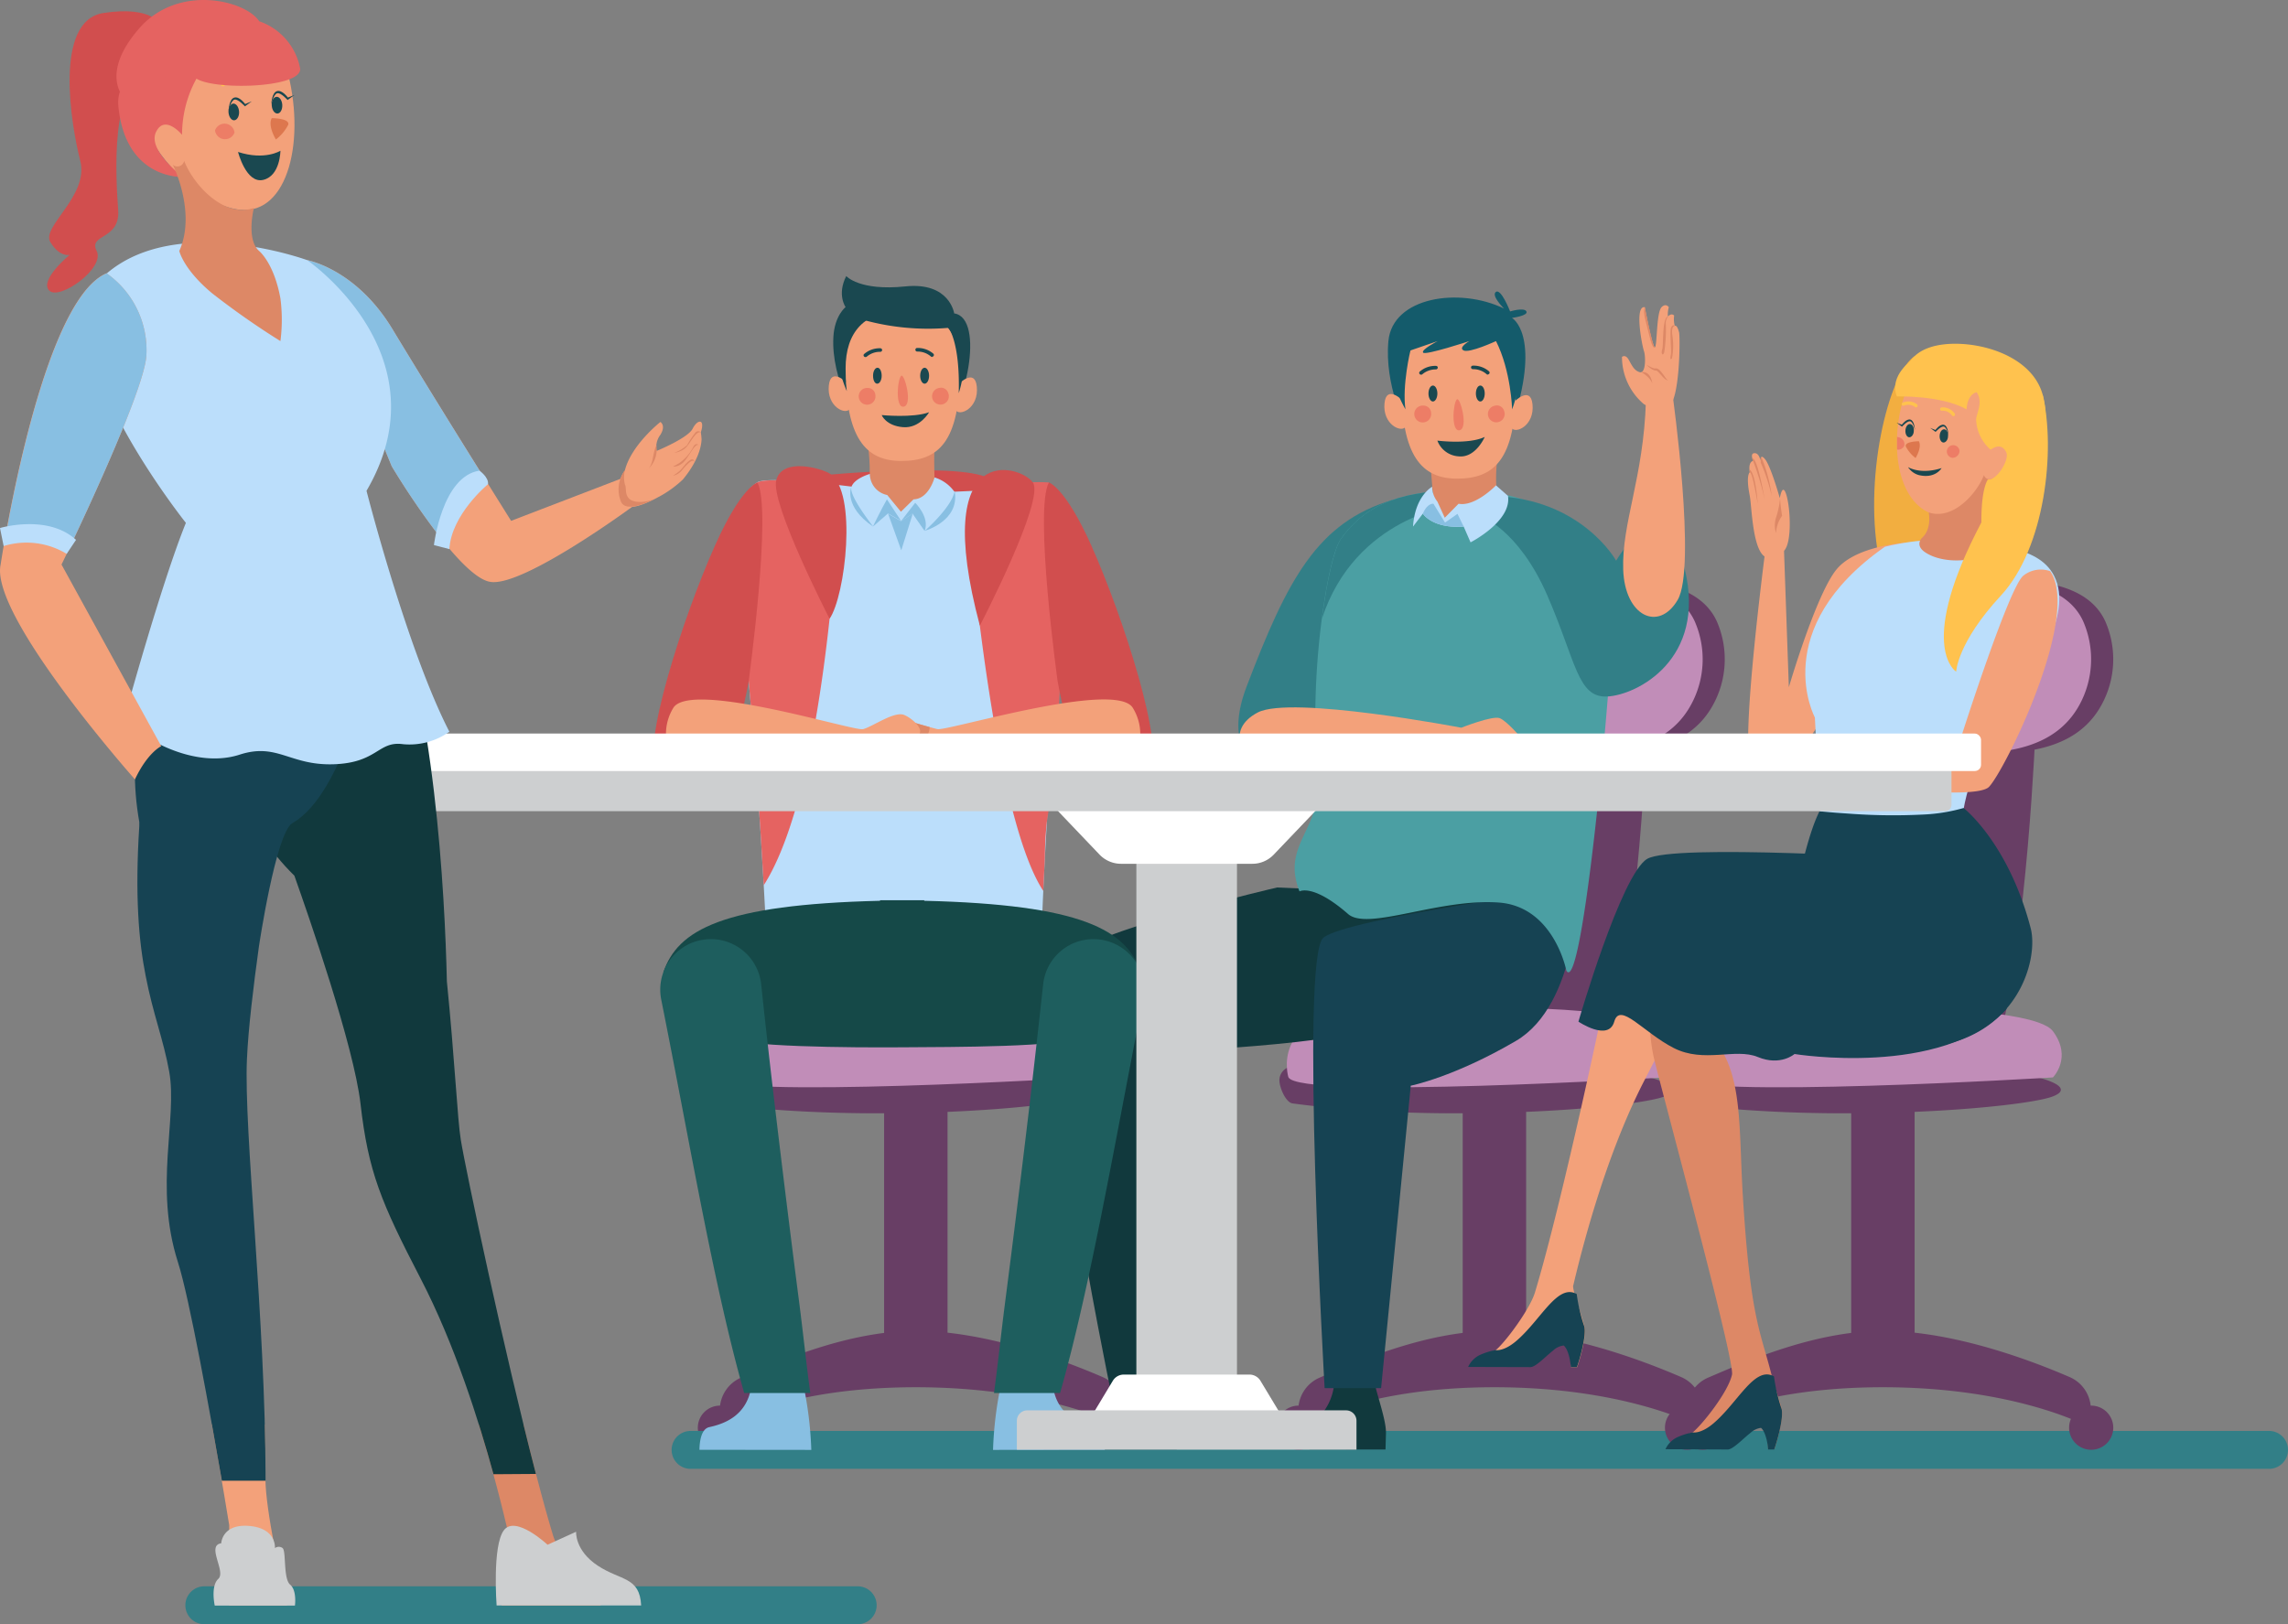 <svg xmlns="http://www.w3.org/2000/svg" viewBox="0 0 395.72 281.03"><rect x="0" y="0" width="395.72" height="281.03" fill="#808080" stroke="none"/><defs><style>.cls-1{fill:#683e65;}.cls-2{fill:#c18db8;}.cls-3{fill:#327f87;}.cls-4{fill:#11393d;}.cls-5{fill:#164353;}.cls-6{fill:#4b9fa3;}.cls-7{fill:#f3a17a;}.cls-8{fill:#d86;}.cls-9{fill:#bbdefb;}.cls-10{fill:#88bfe2;}.cls-11{fill:#145b6b;}.cls-12{fill:#ed7d66;}.cls-13{fill:#1a4850;}.cls-14{fill:#f2ae40;}.cls-15{fill:#ffc24e;}.cls-16{fill:#dd774e;}.cls-17{fill:#d14e4e;}.cls-18{fill:#154948;}.cls-19{fill:#1e5e5e;}.cls-20{fill:#e56361;}.cls-21{fill:#cdcfd0;}.cls-22{fill:#fff;}</style></defs><title>Recurso 1</title><g id="Capa_2" data-name="Capa 2"><g id="OBJECTS"><rect class="cls-1" x="152.91" y="181.16" width="10.97" height="51.17"/><path class="cls-1" d="M156.79,184.22c-19.71.55-30.13.11-32,0a2.5,2.5,0,0,0-.67.06c-.28.06-.7.17-1.19.32a2.39,2.39,0,0,0-1.71,2.3h0c0,1.23,1.09,3.86,2.3,4,26.31,3.56,59.26.77,64.33-1.22C194,187.34,178.71,183.61,156.79,184.22Z"/><path class="cls-2" d="M122.77,186.36s-3.28-10.72,13-11.64,48.64-.91,52.07,3.68,0,8,0,8S124.52,190.27,122.77,186.36Z"/><path class="cls-1" d="M124.49,244a6.09,6.09,0,0,1,3.7-5.67c6.53-2.79,18.48-8.08,30.21-8.08,12.33,0,25.93,5.24,32.33,8a6.11,6.11,0,0,1,3.64,5.67l0,3.12S181.9,240,158.4,240s-33.88,7-33.88,7Z"/><path class="cls-1" d="M198.25,247a3.83,3.83,0,1,1-3.82-3.82A3.82,3.82,0,0,1,198.25,247Z"/><path class="cls-1" d="M128.35,247a3.83,3.83,0,1,1-3.83-3.82A3.82,3.82,0,0,1,128.35,247Z"/><path class="cls-3" d="M148.29,281H35.34a3.28,3.28,0,0,1-3.28-3.28h0a3.28,3.28,0,0,1,3.28-3.28h113a3.28,3.28,0,0,1,3.28,3.28h0A3.28,3.28,0,0,1,148.29,281Z"/><path class="cls-3" d="M392.44,254.12h-273a3.28,3.28,0,0,1-3.28-3.28h0a3.28,3.28,0,0,1,3.28-3.28H392.44a3.28,3.28,0,0,1,3.28,3.28h0A3.28,3.28,0,0,1,392.44,254.12Z"/><path class="cls-1" d="M284.89,125.61s-1.42,36.8-6.61,55.55l-18-2.76,14.24-52.79Z"/><path class="cls-1" d="M264.11,108a15,15,0,0,1,13.8-7.88c6.46.23,15.82.49,19,7.33a16.38,16.38,0,0,1-.61,14.46c-2.71,5-7.42,7.19-12.87,8-6.06.94-16,1.39-20-4.15a12.32,12.32,0,0,1-2-8.2A23.18,23.18,0,0,1,264.11,108Z"/><path class="cls-2" d="M260.29,108a15,15,0,0,1,13.8-7.88c6.47.23,15.83.49,19,7.33a16.38,16.38,0,0,1-.61,14.46c-2.71,5-7.42,7.19-12.86,8-6.07.94-16,1.39-20.05-4.15a12.26,12.26,0,0,1-2-8.2A23.32,23.32,0,0,1,260.29,108Z"/><rect class="cls-1" x="252.98" y="181.16" width="10.97" height="51.17"/><path class="cls-1" d="M256.85,184.22c-19.71.55-30.12.11-32,0a2.5,2.5,0,0,0-.67.06c-.28.06-.7.17-1.19.32a2.4,2.4,0,0,0-1.71,2.3h0c0,1.23,1.09,3.86,2.3,4,26.31,3.56,59.26.77,64.33-1.22C294,187.34,278.77,183.61,256.85,184.22Z"/><path class="cls-2" d="M222.83,186.36s-3.27-10.72,13-11.64,48.64-.91,52.06,3.68,0,8,0,8S224.59,190.27,222.83,186.36Z"/><path class="cls-1" d="M224.55,244a6.1,6.1,0,0,1,3.71-5.67c6.52-2.79,18.47-8.08,30.2-8.08,12.33,0,25.94,5.24,32.33,8a6.08,6.08,0,0,1,3.64,5.67l0,3.12S282,240,258.46,240s-33.87,7-33.87,7Z"/><path class="cls-1" d="M298.31,247a3.82,3.82,0,1,1-3.82-3.82A3.82,3.82,0,0,1,298.31,247Z"/><path class="cls-1" d="M228.41,247a3.82,3.82,0,1,1-3.82-3.82A3.82,3.82,0,0,1,228.41,247Z"/><path class="cls-4" d="M239.63,250.77l.08-2.82c.07-2.61-2.2-8.25-2.15-10s-6.78,1.22-6.78,1.22A9.82,9.82,0,0,1,228.3,245c-1.5,1.52-1.8,4.26-1.82,5.76Z"/><path class="cls-4" d="M203.52,250.77a38.8,38.8,0,0,0-2.14-12.57s-6-3-7.41,1.81-7.63,5.78-10.83,6.12c-2.33.25-2.65,3.3-2.65,4.64Z"/><path class="cls-4" d="M261,155.26l-40.12-1.72s-32.41,7.49-37.7,12.8S192,240.15,192,240.15h11.51L199.43,182s32.9-1,42.62-5.31S261,155.26,261,155.26Z"/><path class="cls-5" d="M229.1,240.15s-4.29-74.55-.22-77.92S273,153.54,273,153.54s-.09,20.26-10.81,26.54S244,187.83,244,187.83l-5.13,52.32Z"/><path class="cls-3" d="M240.81,86.5c-13,3.86-18.15,13.78-25.19,32.24s14,17.09,14,17.09Z"/><path class="cls-6" d="M270.91,167.93s-2.14-11.12-11.74-11.79c-10.36-.73-22.59,4.94-26,2-6.1-5.33-8.41-3.92-8.41-3.92-3.22-8.08,3.87-10.7,3.12-19.45a134.57,134.57,0,0,1,.73-27.7c.9-7,2.2-12.31,3.31-13.85,3.83-5.34,9.41-8.22,19.59-8.33,1.25,0,2.57,0,4,.08,12.76.64,22.35,9,23.55,15.16C280,104.87,274,173.17,270.91,167.93Z"/><path class="cls-3" d="M256,89.24s6.61,2.26,11.61,13.76,5.22,17.74,10.36,17.5,17.2-6.43,13.42-22S279.52,97,279.52,97s-5.92-10.69-21.06-11.17Z"/><path class="cls-7" d="M289.31,68.51s4.14,29.69.85,35.28-9.15,2.82-9.42-5.25,3.51-15.87,3.93-29.14Z"/><path class="cls-7" d="M288.49,70.4a5.31,5.31,0,0,1-4.17-.48,10.68,10.68,0,0,1-3.79-8.18s.57-.47,1.09.38.93,2,2,2.27,1-2.85.71-3.65-1.72-7.93.16-7.59l0,.06c.12.65,1.33,6.87,1.72,6.87h0c.42-.06.24-6,1.16-6.93.76-.78,1.26,0,1.26,0a4.59,4.59,0,0,0-.16,1.61s.55-.67,1.08-.18a4.63,4.63,0,0,0,.11,1.8s.36-.32.74,1.09C290.62,58.2,290.56,69.62,288.49,70.4Z"/><path class="cls-8" d="M288.5,54.76a1.84,1.84,0,0,0-.38,1.44,26.11,26.11,0,0,1-.28,4.73c-.25.79-.6.23-.35-.49S287.43,54.94,288.5,54.76Z"/><path class="cls-8" d="M289.68,56.38c-.62.14-.51,1.19-.41,1.81a11.78,11.78,0,0,1-.08,3.76c-.3.49-.34,0-.2-.63s-.28-4.18.07-4.73S289.68,56.38,289.68,56.38Z"/><path class="cls-8" d="M283.85,64.37s1.61.88,1.92,2C285.77,66.36,285.62,64.15,283.85,64.37Z"/><path class="cls-8" d="M286.22,60.08c-.52.44-1-2.3-1.57-4.44s-.17-2.49-.17-2.49l0,.06C284.62,53.86,285.83,60.08,286.22,60.08Z"/><path class="cls-8" d="M284.81,63.12s.26.16.65.36a2.6,2.6,0,0,0,.68.26l.19,0,.12,0,.11,0a1.44,1.44,0,0,1,.46.28,8.14,8.14,0,0,1,1,1.29,2.43,2.43,0,0,0,.33.39l.17.12a1,1,0,0,1-.21-.06,1.5,1.5,0,0,1-.47-.31c-.34-.29-.7-.78-1.09-1.14a1,1,0,0,0-.27-.2l-.11,0h-.1l-.23-.07a2.62,2.62,0,0,1-.69-.41A2.56,2.56,0,0,1,284.81,63.12Z"/><path class="cls-3" d="M251.53,84.87v2.55s-17.1,1.92-22.9,19.63c.9-7,2.2-12.31,3.31-13.85C235.77,87.86,241.35,85,251.53,84.87Z"/><path class="cls-8" d="M247.17,77.42l1,12.34s3.12,2.18,11.16-1.42c0,0-2.27-9.65,2.22-15.46a1.4,1.4,0,0,1-1.42-1.33S256.68,79.5,247.17,77.42Z"/><path class="cls-7" d="M252.74,125.9s-29.44-5.64-35.2-2.64-3.28,9,4.77,9.67,16-2.69,29.3-2.44Z"/><path class="cls-7" d="M252.74,125.9s5.4-2.15,6.65-1.65,3.75,3.45,3.75,3.45-7.06,4.53-11.53,2.79S252.74,125.9,252.74,125.9Z"/><path class="cls-9" d="M254.34,93.83l-1.19-2.73c-5.44.4-7.06-2.24-7.06-2.24l-1.7,2.24c.33-5.31,3.31-6.89,3.31-6.89a4.11,4.11,0,0,0,.9,2.56l1.28,2.8,2.39-2.42c2.87.56,6.47-3.18,6.47-3.18l2.07,1.82C261.51,90.17,254.34,93.83,254.34,93.83Z"/><path class="cls-10" d="M253.15,91.1c-5.44.4-7.06-2.24-7.06-2.24.79-1.89,1.83-1.71,1.83-1.71l2,3.26,2.16-1.51Z"/><path class="cls-11" d="M243.13,73.79s-3.71-7.15-3-14.78,12.24-9.38,20-5.63c0,0-2.3-2.25-1.4-2.88s2.45,3.38,2.45,3.38,2.45-.75,2.82,0S261.5,55,261.5,55s5,2.77.33,17.53Z"/><path class="cls-7" d="M242.57,69.26s-2.77-2.76-3.11.47c-.39,3.74,3,5.24,3.67,4.06S242.57,69.26,242.57,69.26Z"/><path class="cls-7" d="M261.94,69.46s2.77-2.76,3.11.46c.4,3.74-3,5.25-3.66,4.06S261.94,69.46,261.94,69.46Z"/><path class="cls-7" d="M252,82.81c-6.13,0-9.6-4-9.6-16,0-6.2,3.16-10,10-10s9.78,3.81,9.78,10C262.17,79.69,258.31,82.81,252,82.81Z"/><path class="cls-12" d="M260.13,71.06a1.45,1.45,0,1,1-1.59-.87A1.29,1.29,0,0,1,260.13,71.06Z"/><path class="cls-12" d="M247.51,71.4a1.46,1.46,0,1,1-1.35-1.23A1.31,1.31,0,0,1,247.51,71.4Z"/><path class="cls-13" d="M257.32,64.82a.28.28,0,0,1-.22-.1,3.5,3.5,0,0,0-2.36-.85.32.32,0,0,1-.32-.3.3.3,0,0,1,.3-.31,4.05,4.05,0,0,1,2.83,1,.31.31,0,0,1-.23.52Z"/><path class="cls-13" d="M245.77,64.82a.31.31,0,0,1-.23-.52,4.05,4.05,0,0,1,2.83-1,.3.3,0,0,1,.3.31.33.33,0,0,1-.32.3,3.56,3.56,0,0,0-2.36.85A.28.28,0,0,1,245.77,64.82Z"/><path class="cls-13" d="M256.79,68.08c0,.76-.34,1.38-.76,1.38s-.77-.62-.77-1.38.34-1.38.77-1.38S256.79,67.31,256.79,68.08Z"/><path class="cls-13" d="M248.6,68.08c0,.76-.35,1.38-.77,1.38s-.77-.62-.77-1.38.35-1.38.77-1.38S248.6,67.31,248.6,68.08Z"/><path class="cls-12" d="M252,69.08c.56-.35,2,5,.45,5.35S251.33,69.49,252,69.08Z"/><path class="cls-13" d="M248.6,76.23s5.41.7,8.19-.64c0,0-1.57,3.69-4.53,3.36A4.2,4.2,0,0,1,248.6,76.23Z"/><path class="cls-11" d="M261.53,70.82s-.19-6.68-2.79-11.81c0,0-4.59,2.12-5.6,1.62s1-1.62,1-1.62-7.57,2.49-8,2,2.51-2,2.51-2l-4.71,1.62s-1.46,6-.86,10.19c0,0-2-3.49-2.27-5.9s.81-9.29,7.91-9.79,11.07,1.11,12.83,4.37S263,66.76,261.53,70.82Z"/><path class="cls-1" d="M352.08,125.61s-1.42,36.8-6.61,55.55l-18-2.76,14.24-52.79Z"/><path class="cls-1" d="M331.3,108a15,15,0,0,1,13.8-7.88c6.46.23,15.82.49,19,7.33a16.38,16.38,0,0,1-.61,14.46c-2.71,5-7.42,7.19-12.87,8-6.06.94-16,1.39-20-4.15a12.32,12.32,0,0,1-2-8.2A23.34,23.34,0,0,1,331.3,108Z"/><path class="cls-2" d="M327.48,108a15,15,0,0,1,13.8-7.88c6.47.23,15.83.49,19,7.33a16.45,16.45,0,0,1-.61,14.46c-2.72,5-7.43,7.19-12.87,8-6.07.94-16,1.39-20.05-4.15a12.26,12.26,0,0,1-2-8.2A23.32,23.32,0,0,1,327.48,108Z"/><rect class="cls-1" x="320.17" y="181.16" width="10.97" height="51.17"/><path class="cls-1" d="M324,184.22c-19.71.55-30.12.11-32,0a2.5,2.5,0,0,0-.67.06c-.27.06-.69.17-1.19.32a2.4,2.4,0,0,0-1.71,2.3h0c0,1.23,1.09,3.86,2.3,4,26.31,3.56,59.26.77,64.33-1.22C361.21,187.34,346,183.61,324,184.22Z"/><path class="cls-2" d="M290,186.36s-3.27-10.72,13-11.64,48.64-.91,52.06,3.68,0,8,0,8S291.78,190.27,290,186.36Z"/><path class="cls-1" d="M291.75,244a6.07,6.07,0,0,1,3.7-5.67c6.52-2.79,18.47-8.08,30.2-8.08,12.33,0,25.94,5.24,32.33,8a6.08,6.08,0,0,1,3.64,5.67l0,3.12S349.16,240,325.65,240s-33.87,7-33.87,7Z"/><path class="cls-1" d="M365.5,247a3.82,3.82,0,1,1-3.82-3.82A3.82,3.82,0,0,1,365.5,247Z"/><path class="cls-1" d="M295.6,247a3.82,3.82,0,1,1-3.82-3.82A3.82,3.82,0,0,1,295.6,247Z"/><path class="cls-14" d="M331.19,61.59c-4.47,2.76-9.2,21.52-6,36.21s21.68.53,21.68.53,8.32-24.66,3.69-29.41S331.19,61.59,331.19,61.59Z"/><path class="cls-7" d="M330.3,93.83s-9,.38-12.58,4.58-8.33,20.48-8.33,20.48l-.84-23.73-3.2-.18s-4.44,34-2.5,36.67,4.72,5.55,12.64-7.92A292.48,292.48,0,0,0,330.3,93.83Z"/><path class="cls-7" d="M308.59,95.25a3.87,3.87,0,0,1-3.23,1.12c-2.27-1.12-2.38-8.79-2.74-10.65-.7-3.53,0-4,0-4a4.79,4.79,0,0,1-.05-.49c-.09-1.47.66-1.49.66-1.49a3,3,0,0,1-.18-.51c-.09-.39-.08-.85.44-.83.76,0,1,1.19,1,1.53a2.22,2.22,0,0,1,0-.51.48.48,0,0,1,.13-.34c.12-.12.32-.05.7.42,1,1.32,2.51,6.69,2.51,6.69s.45-2.9,1.15-.51S309.92,93.83,308.59,95.25Z"/><path class="cls-8" d="M307.87,86.23c.09,1.45.35,3,.35,3a5.64,5.64,0,0,0-1.05,3,4.53,4.53,0,0,1,0-2.67A15.23,15.23,0,0,0,307.87,86.23Z"/><path class="cls-8" d="M306.43,85.79a31.84,31.84,0,0,0-1.9-5.73v-.6a.48.48,0,0,1,.13-.34A26.83,26.83,0,0,1,306.43,85.79Z"/><path class="cls-8" d="M305.22,86.5a46,46,0,0,0-2-6.72,3,3,0,0,1-.18-.51C304,79.29,305,85.36,305.22,86.5Z"/><path class="cls-8" d="M304,87.15s-.87-5.36-1.32-5.39a4.79,4.79,0,0,1-.05-.49C303.7,82.05,304,87.15,304,87.15Z"/><path class="cls-9" d="M326,94.59s7.26-1.94,13.25-.87c4.38.79,13.11.3,16,5.87,3.6,6.9-4.24,17.93-9.25,25-1.87,2.63-5.81,9.92-6.61,16.92,0,0-13.24,3.84-24.65-1.15l-.85-16.24S305.64,108.87,326,94.59Z"/><path class="cls-5" d="M324.46,178.42s6.41,3,7.94,2.88c16.49-1.25,20.25-15.24,18.81-20.74-3.85-14.76-11.6-20.77-11.6-20.77a30.26,30.26,0,0,1-7.21,1.14,102.2,102.2,0,0,1-11.82-.11l-3-.21c-1.78-.14-2.88-.26-2.88-.26-2.12,4.1-4.12,13.45-5.69,22.53-.09.47-.16.94-.24,1.4-1.17,6.86-4.69,12.73-1.61,15.06C313.3,184,324.46,178.42,324.46,178.42Z"/><path class="cls-7" d="M332.86,179.34c4.94-15.62-3.38-29.71-3.38-29.71-15.83-3.16-40.5-1.39-43.12,0C283,151.45,279,165.26,278.69,167c-.86,5.18-8.61,41.43-13.22,56.62-.88,2.9-5.15,8.66-6.82,10h0a5.9,5.9,0,0,0-2.21,1.18,4.81,4.81,0,0,0-.8.87h9.1a12.42,12.42,0,0,0,1.77-2.3,4.22,4.22,0,0,1,4.19-1.77c.85.74,1,4.14,1,4.94h1.07c.37-1,1.67-5.34,1.28-7-.33-1.32-1.32-4.37-1.74-5.83a4.85,4.85,0,0,1-.24-1.18c1.19-5,5.29-22,12.4-35.74,4.82-9.29,6.85-13.81,8-21C308.21,166.72,332.86,179.34,332.86,179.34Z"/><path class="cls-5" d="M264.7,236.52c.91,0,2.68-1.91,3.93-2.88a3.15,3.15,0,0,1,1.83-.86c.85.75,1.19,2.94,1.21,3.74h1.07c.37-1,1.67-5.34,1.28-7a30,30,0,0,1-1.32-5.64c-3.35-1.9-6.22,4.55-10.53,8.18-2.17,1.82-3.52,1.51-3.52,1.51h0a11.92,11.92,0,0,0-2.66.83,4.22,4.22,0,0,0-2.07,2.09Z"/><path class="cls-8" d="M325.71,177.44l-7.14-17.55c-15.82-3.17-22.32,3.71-26.6,3.78-6.87.12-7.49,11.8-6,19,.77,3.65,14.14,52.72,13.59,55.15-.65,3-5.15,8.66-6.81,10l0,0a6.13,6.13,0,0,0-2.21,1.17,4.5,4.5,0,0,0-.79.88h9.09a12.42,12.42,0,0,0,1.77-2.3,4.22,4.22,0,0,1,4.19-1.78c.85.75,1,4.14,1,4.94h1.07c.37-1,1.67-5.34,1.28-7-.33-1.32-1.36-4.36-1.74-5.83-2-7.85-3.69-9.88-5-31.38-.69-11.75,0-20.62-4.86-26.54C296.58,180.05,315,181.47,325.71,177.44Z"/><path class="cls-5" d="M298.82,250.77c.92,0,2.68-1.91,3.93-2.87a3.23,3.23,0,0,1,1.83-.87c.85.75,1.19,2.94,1.21,3.74h1.07c.37-1,1.67-5.34,1.28-7a30,30,0,0,1-1.32-5.64c-3.35-1.91-6.22,4.54-10.53,8.17-2.17,1.82-3.51,1.51-3.51,1.51l0,0a11.51,11.51,0,0,0-2.66.83,4.22,4.22,0,0,0-2.07,2.08Z"/><path class="cls-7" d="M329.48,149.63c-15.83-3.16-40.5-1.39-43.12,0-3.41,1.82,3.93,14.06,7.6,13.64,15.73.92,20.06,13.86,38.9,16.07a25.63,25.63,0,0,0,1.91-15A41.75,41.75,0,0,0,329.48,149.63Z"/><path class="cls-7" d="M336.71,89.24c-5.34.18-8.33-4.95-8.61-11.47,0-.71,0-1.44,0-2.18a26.74,26.74,0,0,1,1-6.25C332,59.49,346,64.18,346,64.18,356.83,69.72,346,88.93,336.71,89.24Z"/><path class="cls-13" d="M336.92,75.46c0,.63-.4,1.12-.8,1.1s-.69-.56-.65-1.2.4-1.12.8-1.09S337,74.83,336.92,75.46Z"/><path class="cls-12" d="M338.91,78a1.24,1.24,0,0,1-1.23,1.21A1.1,1.1,0,1,1,338.91,78Z"/><path class="cls-12" d="M329.36,77.09a1.13,1.13,0,0,1-1.26.68c0-.71,0-1.44,0-2.18a1.5,1.5,0,0,1,.29.06A1.23,1.23,0,0,1,329.36,77.09Z"/><path class="cls-13" d="M337,75.28s-.33-1.46-.85-1.49-1.38.93-1.38.93l-.94-.69.91.36s.79-1.11,1.5-.88S337,75.28,337,75.28Z"/><path class="cls-13" d="M331,74.55c0,.63-.4,1.12-.8,1.1s-.69-.56-.65-1.2.4-1.12.8-1.09S331.06,73.92,331,74.55Z"/><path class="cls-13" d="M331.19,74.37s-.33-1.45-.85-1.49-1.38.94-1.38.94l-.94-.69.91.35s.79-1.1,1.5-.88S331.19,74.37,331.19,74.37Z"/><path class="cls-15" d="M337.82,72a.3.3,0,0,1-.23-.14,1.93,1.93,0,0,0-1.72-.8.29.29,0,0,1-.32-.26.3.3,0,0,1,.26-.32,2.52,2.52,0,0,1,2.27,1.07.29.29,0,0,1-.08.4A.31.31,0,0,1,337.82,72Z"/><path class="cls-15" d="M331.37,70.48a.23.23,0,0,1-.16-.06,1.91,1.91,0,0,0-1.89-.24.29.29,0,0,1-.38-.15.28.28,0,0,1,.15-.38,2.47,2.47,0,0,1,2.49.32.29.29,0,0,1,0,.41A.28.28,0,0,1,331.37,70.48Z"/><path class="cls-16" d="M331.88,76.34s-2.5,0-2.26.9a5.82,5.82,0,0,0,1.69,2S332.44,77.43,331.88,76.34Z"/><path class="cls-13" d="M330,80.81s2.11,1.36,5.81.17c0,0-1.06,1.9-3.95,1.21A3.28,3.28,0,0,1,330,80.81Z"/><path class="cls-8" d="M343.13,82.19c-1.07,2.89-5.19,7.9-9.55,6.47,0,0,.61,2.86-1.21,4.44,0,0-1.24,1.26.64,2.48,3.39,2.22,9.09,1.32,9.69.31,0,0-.64-2.45.34-7.8a22.27,22.27,0,0,1,1.65-5.37A1,1,0,0,1,343.13,82.19Z"/><path class="cls-15" d="M330.82,62.17s-4.19,2.78-2.74,6.42c0,0,7.65-.25,12.05,2.23,0,0,0-3.62,3.07-3C343.2,67.84,339.8,61.11,330.82,62.17Z"/><path class="cls-15" d="M351.18,81.64c-2.13,2.63-8.48,9.47-8.48,9.47-.14-6.7,1.13-8.16,1.13-8.16,1.55.21,3.77-3.48,3.16-4.7-.75-1.53-1.91-1-2.7-.45a7.24,7.24,0,0,1-2.51-5.23c0-1.16,2.14-4.37-1.65-6s-10.53-1.42-10.53-1.42-.31-3.58,4.27-5.08c5.56-1.82,17.23.41,19.41,8.18C354.46,72.49,353.7,78.53,351.18,81.64Z"/><path class="cls-15" d="M353.28,68.27c2.29,9.61.4,26.55-7.2,34.75s-7.75,13.19-7.75,13.19-6.6-4.07,3.42-24c4.38-8.71,9.61-15.39,7.86-19.67S353.28,68.27,353.28,68.27Z"/><path class="cls-7" d="M344,136.14c-2.6,2.64-28.42-.82-33.68-2-.35-.09-.61-.16-.77-.22-2.5-1-2.09-4.17,0-3.41a5.86,5.86,0,0,0,1.63.09c6.41-.22,28.14-3.49,28.14-3.49s8.24-25.81,10.66-27.54a4.83,4.83,0,0,1,4.59-.76C360,106.44,346.75,133.31,344,136.14Z"/><path class="cls-8" d="M311.15,130.55a7.36,7.36,0,0,0-.86,3.54c-.35-.09-.61-.16-.77-.22a2.79,2.79,0,0,1-1.2-.87,14,14,0,0,0,2.54-2.45Z"/><path class="cls-5" d="M330.82,148.59s-41.42-2.67-45.93,0S273,176.75,273,176.75s5.19,3.5,6.19,0,5,1.85,10.27,4.55,10.65-.05,14.57,1.57,6.34-.52,6.34-.52,25.44,4.15,36.69-7.79Z"/><path class="cls-17" d="M142,82.25s27.13-2.67,29.88,1.17-11,13.37-19.4,10.41S138.64,85.49,142,82.25Z"/><path class="cls-9" d="M181.07,142.12q-.18,3.09-.35,6.27-.15,2.84-.28,5.74c-.11,2.44-.21,4.93-.29,7.45a122.51,122.51,0,0,0-23.23-2.78,127.56,127.56,0,0,0-24.39,2.78c-.14-2.91-.29-5.73-.44-8.44-.1-1.72-.2-3.39-.3-5-.2-3.5-.42-6.8-.65-10-2.72-37.79-5.93-51.1-.16-54.69,1.28-.79,8-.23,14.26.49,5.8.67,11.14,1.49,11.14,1.49s5.1-.2,10.69-.45c6-.27,12.63-.6,14.08-.8C186.46,83.45,183.12,107.39,181.07,142.12Z"/><path class="cls-10" d="M147.21,84.29s-1.29,3.35,3.76,6.78l2.61-2.25,2.3,6.39,2-6.39,2.09,3s6-1.67,5.16-6.77Z"/><path class="cls-8" d="M162.31,71.48l-5.54,4.23a11.59,11.59,0,0,1-6.79.46,33,33,0,0,1,.14,9.9l5.73,3.32s3.65-1.75,6-2.85C161.85,86.54,161,76.61,162.31,71.48Z"/><path class="cls-13" d="M148.5,73.33s-4.81-7.71-4.36-15.08c.22-3.68,2.11-5.12,2.11-5.12s-1.53-2.13.11-5.37c0,0,2.27,2.62,10.23,1.79,7.67-.8,8.44,4.67,8.44,4.67,5.48.82,1.78,17.41-2.05,19.11Z"/><path class="cls-7" d="M146.46,66.21s-2.77-2.76-3.11.47c-.39,3.73,3,5.24,3.67,4S146.46,66.21,146.46,66.21Z"/><path class="cls-7" d="M165.84,66.4s2.76-2.76,3.1.47c.4,3.74-3,5.25-3.66,4.06S165.84,66.4,165.84,66.4Z"/><path class="cls-7" d="M155.86,79.75c-6.14,0-9.61-4-9.61-16,0-6.21,3.16-10,10-10s9.77,3.8,9.77,10C166.06,76.64,162.2,79.75,155.86,79.75Z"/><path class="cls-12" d="M164,68a1.45,1.45,0,1,1-1.59-.88A1.3,1.3,0,0,1,164,68Z"/><path class="cls-12" d="M151.4,68.34a1.45,1.45,0,1,1-1.34-1.22A1.3,1.3,0,0,1,151.4,68.34Z"/><path class="cls-13" d="M161.22,61.77a.32.32,0,0,1-.22-.1,3.54,3.54,0,0,0-2.37-.85.31.31,0,0,1-.31-.3.3.3,0,0,1,.29-.32,4.14,4.14,0,0,1,2.83,1,.31.31,0,0,1-.22.52Z"/><path class="cls-13" d="M149.66,61.77a.29.29,0,0,1-.21-.09.29.29,0,0,1,0-.43,4.11,4.11,0,0,1,2.82-1,.32.32,0,0,1,.3.32.33.33,0,0,1-.32.3,3.5,3.5,0,0,0-2.36.85A.32.32,0,0,1,149.66,61.77Z"/><path class="cls-13" d="M160.69,65c0,.77-.35,1.38-.77,1.38s-.77-.61-.77-1.38.35-1.38.77-1.38S160.69,64.26,160.69,65Z"/><path class="cls-13" d="M152.49,65c0,.77-.35,1.38-.77,1.38S151,65.79,151,65s.35-1.38.77-1.38S152.49,64.26,152.49,65Z"/><path class="cls-12" d="M155.89,65c.56-.35,2,5,.44,5.35S155.22,65.44,155.89,65Z"/><path class="cls-13" d="M152.49,71.81s5.41.54,8.2-.49c0,0-1.58,2.83-4.53,2.58S152.49,71.81,152.49,71.81Z"/><path class="cls-13" d="M148.14,55a41.93,41.93,0,0,0,15.92,1.72s2,2.49,1.76,11.29c0,0,5.49-15.84-10.55-15.84s-8.81,15.49-8.81,15.49S145.15,58,148.14,55Z"/><path class="cls-9" d="M165.08,85.09c-.57,2.76-5.16,6.77-5.16,6.77l-2.09-3-2,1.3-2.27-1.3L151,91.07h0s-4.19-5.28-3.75-6.79,3.2-2.29,3.2-2.29a3.72,3.72,0,0,0,3,3.65l2.37,2.89L158,86.39c2.68-.07,3.64-3.79,3.64-3.79A6.58,6.58,0,0,1,165.08,85.09Z"/><path class="cls-10" d="M153.4,86.39l2.45,3.73-2.27-1.3L151,91.07C151.06,90.88,152.6,87.77,153.4,86.39Z"/><path class="cls-10" d="M159.92,91.86l-2.09-3-2,1.3,2.46-3.18S160.86,89.51,159.92,91.86Z"/><path class="cls-18" d="M159.85,155.84v-.09c-1.32,0-2.58,0-3.82,0s-2.5,0-3.82,0v.09c-27.33.66-35,5.06-37.48,12.38,0,0,7.23,8.78,10.43,11.12,2.52,1.83,22.39,1.91,30.87,1.85s28.36,0,30.87-1.85c3.2-2.34,10.43-11.12,10.43-11.12C194.82,160.9,187.18,156.5,159.85,155.84Z"/><path class="cls-10" d="M140.32,250.84a64.61,64.61,0,0,0-1.77-13s-7.8-3.21-8.61,2.06-5.07,6.51-7.26,7c-1.39.3-1.68,2.42-1.71,3.92Z"/><path class="cls-19" d="M114.36,172.92c5,25,9.08,49.52,14.35,68.08h11.43c-.65-4.79-1.27-10.67-1.89-15.47q-2.15-16.64-4.13-33.31c-.86-7.3-1.7-14.61-2.47-21.93a8.75,8.75,0,0,0-10.88-7.54h0A8.74,8.74,0,0,0,114.36,172.92Z"/><path class="cls-10" d="M171.75,250.84a64.18,64.18,0,0,1,1.76-13s7.8-3.21,8.61,2.06,5.08,6.51,7.26,7c1.39.3,1.68,2.42,1.71,3.92Z"/><path class="cls-19" d="M197.7,172.92c-4.95,25-9.08,49.52-14.35,68.08H171.92c.65-4.79,1.27-10.67,1.89-15.47q2.15-16.64,4.13-33.31,1.29-11,2.48-21.93a8.74,8.74,0,0,1,10.87-7.54h0A8.74,8.74,0,0,1,197.7,172.92Z"/><path class="cls-20" d="M181.41,83.47a27.73,27.73,0,0,0-8.16.69,4.68,4.68,0,0,1-.89,2.72c-1.55,2.11-3.1,4.21-4.56,6.38,1.57,16.2,5.63,50.24,12.64,60.87q.13-2.91.28-5.74a58.69,58.69,0,0,1,.35-6.27A197.16,197.16,0,0,0,181.41,83.47Z"/><path class="cls-20" d="M139.53,84.9a6.3,6.3,0,0,1-.19-1.54c-4.07-.34-7.49-.43-8.36.11-5.77,3.59-2.56,16.9.16,54.69.23,3.15.45,6.45.65,10,.1,1.64.2,3.31.3,5C140.44,140.08,143.61,109,144.72,93,142.49,90.66,140.41,88.32,139.53,84.9Z"/><path class="cls-17" d="M131,83.47s-2.83.79-7.34,10.91c-5.59,12.51-12.86,35.16-10.07,39,5.07,7,12,6,15.91-15.59C129.48,117.8,133.57,88.19,131,83.47Z"/><path class="cls-17" d="M181.41,83.47s2.82.79,7.34,10.91c5.58,12.51,12.86,35.16,10.06,39-5.06,7-12,6-15.9-15.59C182.91,117.8,178.82,88.19,181.41,83.47Z"/><path class="cls-7" d="M196,131.42s-35.47-.42-37-.58a11.73,11.73,0,0,1-2-.51c-1.43-.44-3.2-1.07-4.32-1.49l-1.12-.42.4-.35,4.08-3.65s2.78.83,4.75,1.37c.53.15,1,.27,1.34.35,1.63.4,31.12-8.64,33.84-3.6A8.63,8.63,0,0,1,196,131.42Z"/><path class="cls-17" d="M169.47,108.24s11.29-21.73,9.17-24.77S160.8,75.73,169.47,108.24Z"/><path class="cls-17" d="M143.48,107.05s-10.29-20-9.22-24,7.89-2,9.3-1.09C148.35,85.15,146.2,103.1,143.48,107.05Z"/><path class="cls-8" d="M160.79,125.79a3.28,3.28,0,0,1-.78,2,11.56,11.56,0,0,1-3,2.52c-1.43-.44-3.2-1.07-4.32-1.49l-.72-.77,4.08-3.65S158.82,125.25,160.79,125.79Z"/><path class="cls-7" d="M116.41,131.43a8.65,8.65,0,0,1,0-8.89c2.73-5,31.21,4,32.84,3.61s5.42-3.19,7.16-2.45c1.15.49,2.83,1.9,2.73,2.89-.2,1.77-4.21,4.09-5.73,4.25S116.41,131.43,116.41,131.43Z"/><rect class="cls-21" x="196.54" y="144.82" width="17.4" height="96.18"/><path class="cls-22" d="M216.59,149.44h-22.7a5.14,5.14,0,0,1-3.71-1.58l-8.49-8.9h47.1l-8.5,8.9A5.1,5.1,0,0,1,216.59,149.44Z"/><path class="cls-22" d="M216.12,237.81H194.36a2.21,2.21,0,0,0-1.89,1.07l-4.36,7.25h34.26L218,238.88A2.22,2.22,0,0,0,216.12,237.81Z"/><path class="cls-21" d="M177.67,244h55.14a1.8,1.8,0,0,1,1.8,1.8v5a0,0,0,0,1,0,0H175.87a0,0,0,0,1,0,0v-5A1.8,1.8,0,0,1,177.67,244Z"/><path class="cls-21" d="M73,130.51H337.52a0,0,0,0,1,0,0v8.73a1.1,1.1,0,0,1-1.1,1.1H74.06a1.1,1.1,0,0,1-1.1-1.1v-8.73A0,0,0,0,1,73,130.51Z"/><rect class="cls-22" x="67.84" y="126.91" width="274.79" height="6.48" rx="1.08"/><path class="cls-7" d="M109.37,87.66s-19,14-24.6,13c-2.17-.35-5.2-3.4-8.09-7a132.38,132.38,0,0,1-8.93-13L53.12,45S61.56,46.5,67.85,56.9c5.07,8.39,11.64,19,16,25.92,2.72,4.37,4.55,7.29,4.55,7.29l19.75-7.59Z"/><path class="cls-7" d="M121.21,74.79a10.22,10.22,0,0,1,.13,1.27c-.16,2.74-2,5.42-3.24,6.9a19.37,19.37,0,0,1-4.16,3,.75.75,0,0,0-.18.09c-2.63,1.44-5.56,2.45-6.34.84a5.64,5.64,0,0,1,.65-5.49c1.1-4.43,6.15-8.4,6.15-8.4s1,.6,0,2.22a3.47,3.47,0,0,0-.65,2.79s5.42-2.22,6.23-3.85S122,72.36,121.21,74.79Z"/><path class="cls-8" d="M113.54,77c-.83,1.8-.42,3.52-1.79,4.44a4.56,4.56,0,0,0,1.82-3.4Z"/><path class="cls-8" d="M121.21,74.79a.64.64,0,0,0-.89,0A14.41,14.41,0,0,0,118.85,77a6.75,6.75,0,0,1-2.23,1.34,4,4,0,0,0,1.72-.66C119.31,77,120.22,74.54,121.21,74.79Z"/><path class="cls-8" d="M120.88,77s-.56-.53-1,.38a7.68,7.68,0,0,1-2.48,2.79l-1,.56a2.49,2.49,0,0,0,1.58-.56C119,79.46,120.12,76.56,120.88,77Z"/><path class="cls-8" d="M120.13,80s-.06-.87-.82-.37-1.22,1.35-1.73,1.81a10.2,10.2,0,0,1-1.17.86,2.78,2.78,0,0,0,1.48-.86C118.49,80.68,119.89,79.07,120.13,80Z"/><path class="cls-8" d="M113.76,86c-2.63,1.44-5.56,2.45-6.34.84a5.64,5.64,0,0,1,.65-5.49,5.55,5.55,0,0,0,0,2.44c.34.61-.07,1.67.74,2.48S112,87.06,113.76,86Z"/><path class="cls-10" d="M83.82,82.82c-1.58,1.57-5.83,6.11-7.14,10.85a132.38,132.38,0,0,1-8.93-13L53.12,45S61.56,46.5,67.85,56.9C72.92,65.29,79.49,75.88,83.82,82.82Z"/><path class="cls-9" d="M84.4,83.77S78.05,89,77.72,95l-2.67-.7s1.39-11.9,7.86-12.87C82.91,81.38,84.58,82.61,84.4,83.77Z"/><path class="cls-8" d="M103.88,277.69c-2-1.63-7.18-8.6-8.24-12.1-1.5-4.95-3.28-11.76-5.1-19.17H82.8c2.54,8.09,4.17,14.85,4.89,17.9a5.84,5.84,0,0,1-.28,1.43c-.22.74-.65,12-.65,12h17.33l-.15,0Z"/><path class="cls-7" d="M45.79,246.42H36.64c1.71,9.42,3,17.43,3,17.43v13.9h10c-1-4.16-3.73-16.63-3.73-21.9C45.92,252.77,45.87,249.61,45.79,246.42Z"/><path class="cls-4" d="M92.69,255c-5.43-20.93-12.16-52.6-13-57.85-.56-3.39-1.07-14.15-2.4-27.36-.35-15.06-2.09-49.5-10.55-69l-19.92.46c.81,15.53-14.24,32.28,4.09,50.24,2.38,6.7,10.29,29.44,11.44,39.45,1.35,11.82,3.56,17.06,10.39,30.24,5.92,11.41,10.1,24.71,12.61,33.87Z"/><path class="cls-5" d="M25.19,168.82h0c1.27,6.62,3.08,11,4.08,16.61,1.45,8.1-2.68,19.84,1.49,32.89,2,6.18,5.65,26.57,7.61,37.85h7.56c0-.1,0-.21,0-.32,0-27.45-3.79-60.19-3.22-72.63.23-5.25,1.13-12.69,2.07-19.46,0,0,2.93-19.69,5.78-21.34,11.69-6.75,16.15-41.71,16.15-41.71l-29.81,1.38s-17.36,14.43-12.81,40.12c0,0,0,.26,0,.72C23.32,155,24,162.83,25.19,168.82Z"/><path class="cls-21" d="M85.89,277.75s-.77-10.3,1.25-13,7.56,2.5,7.56,2.5L99.64,265s-.25,3.23,3.75,5.87,7.25,1.88,7.5,6.88Z"/><path class="cls-21" d="M38.26,267s.13-3.42,4.88-3,4.41,3.84,4.41,3.84a1.08,1.08,0,0,1,1.34,0c.62.56.09,5.31,1.29,6.31s.83,3.62.83,3.62H37.14s-.75-3.37.62-4.62S35.64,267.38,38.26,267Z"/><path class="cls-9" d="M53.12,45s24,16.44,10.27,39.91c0,0,7,27.44,14.33,41.68a11.85,11.85,0,0,1-8,2.16c-4.35-.61-4.38,3.22-12,3.47s-9.73-3.78-16.28-1.66c-8.88,2.88-19.58-4.56-19.84-6.66,0,0,6.31-23,10.55-33.44,0,0-26-32.58-13.73-43.12S53.12,45,53.12,45Z"/><path class="cls-17" d="M27.88,4.42s-1.33-3.5-10-2.17-5.56,19.48-4,25.57S7.05,39.23,8.72,41.91s3.33,2.18,3.33,2.18S6.78,48.42,8.5,50.25s9.72-3.84,8.22-6.83,4.1-1.84,3.72-7.09S18.89,13,26.05,14,27.88,4.42,27.88,4.42Z"/><path class="cls-7" d="M28.29,5.09S46-.83,49.52,11.61s.32,25.56-8,24.68C29.88,35.06,14.57,12.09,28.29,5.09Z"/><path class="cls-13" d="M39.52,19.43c.06.8.51,1.42,1,1.38s.88-.7.83-1.5-.51-1.42-1-1.39S39.47,18.63,39.52,19.43Z"/><path class="cls-12" d="M37.19,22.56a1.74,1.74,0,0,0,3.37.36,1.74,1.74,0,0,0-3.37-.36Z"/><path class="cls-13" d="M39.54,19.1s.43-1.84,1.08-1.88,1.74,1.18,1.74,1.18l1.19-.87L42.4,18s-1-1.4-1.9-1.11S39.54,19.1,39.54,19.1Z"/><path class="cls-13" d="M47,18.25c.05.8.5,1.42,1,1.39s.87-.71.82-1.51-.5-1.42-1-1.38S46.92,17.45,47,18.25Z"/><path class="cls-13" d="M46.93,18s.42-1.83,1.07-1.88,1.74,1.18,1.74,1.18l1.2-.87-1.15.45s-1-1.39-1.9-1.11S46.93,18,46.93,18Z"/><path class="cls-15" d="M38.56,14.93a.35.35,0,0,0,.29-.17,2.46,2.46,0,0,1,2.17-1A.37.37,0,0,0,41.1,13a3.16,3.16,0,0,0-2.87,1.35.37.37,0,0,0,.11.51A.36.36,0,0,0,38.56,14.93Z"/><path class="cls-15" d="M46.7,13.05a.4.4,0,0,0,.21-.09,2.44,2.44,0,0,1,2.38-.3.37.37,0,1,0,.3-.67,3.15,3.15,0,0,0-3.14.41.36.36,0,0,0-.05.51A.37.37,0,0,0,46.7,13.05Z"/><path class="cls-16" d="M47,20.44s3.16,0,2.85,1.14a7.43,7.43,0,0,1-2.13,2.55S46.27,21.82,47,20.44Z"/><path class="cls-13" d="M48.5,26.08s-2.67,1.72-7.33.21c0,0,1.4,5.53,4.36,4.83S48.5,26.08,48.5,26.08Z"/><path class="cls-20" d="M35.33,11.48a20.09,20.09,0,0,0-3.84,11.84s-3-3.63-4.51-.47,4.66,7.76,4.66,7.76-10,.57-11.18-12.36C20,12.8,27,7.82,35.33,11.48Z"/><path class="cls-8" d="M31.85,27.82c1.36,3.65,6.56,10,12.06,8.17,0,0-1.38,5.44.91,7.43,0,0,2.57,2.08,3.68,8.21a28.68,28.68,0,0,1,0,7.38,137,137,0,0,1-11.8-8.26c-5-4.16-5.69-7.33-5.69-7.33,3-6.68-1.12-14.92-1.12-14.92A1.19,1.19,0,0,0,31.85,27.82Z"/><path class="cls-20" d="M44.83,3.68a10.75,10.75,0,0,1,7.06,8.06c.78,3.75-17.23,4-18.46,1.31s.36-2.16.36-2.16l-12.4,5.94s-4.14-4.08,2.68-11.91S42.55.11,44.83,3.68Z"/><path class="cls-7" d="M27.89,129.09s-2.34,1.06-4.55,5.75c0,0-25.16-28.34-23.23-37.17,0,0,.29-1.94.85-5.07,2.16-12,8.31-41.42,17.45-45.32a16.24,16.24,0,0,1,6.9,14.32c-.41,5.52-9.46,25.1-13.14,32.87-.94,2-1.53,3.2-1.53,3.2Z"/><path class="cls-10" d="M25.31,61.6c-.41,5.52-9.46,25.1-13.14,32.87A24.57,24.57,0,0,0,1,92.6c2.16-12,8.31-41.42,17.45-45.32A16.24,16.24,0,0,1,25.31,61.6Z"/><path class="cls-9" d="M.63,94.47,0,91.35s8.25-2.46,13.15,2.05l-1.62,2.42A13.42,13.42,0,0,0,.63,94.47Z"/></g></g></svg>